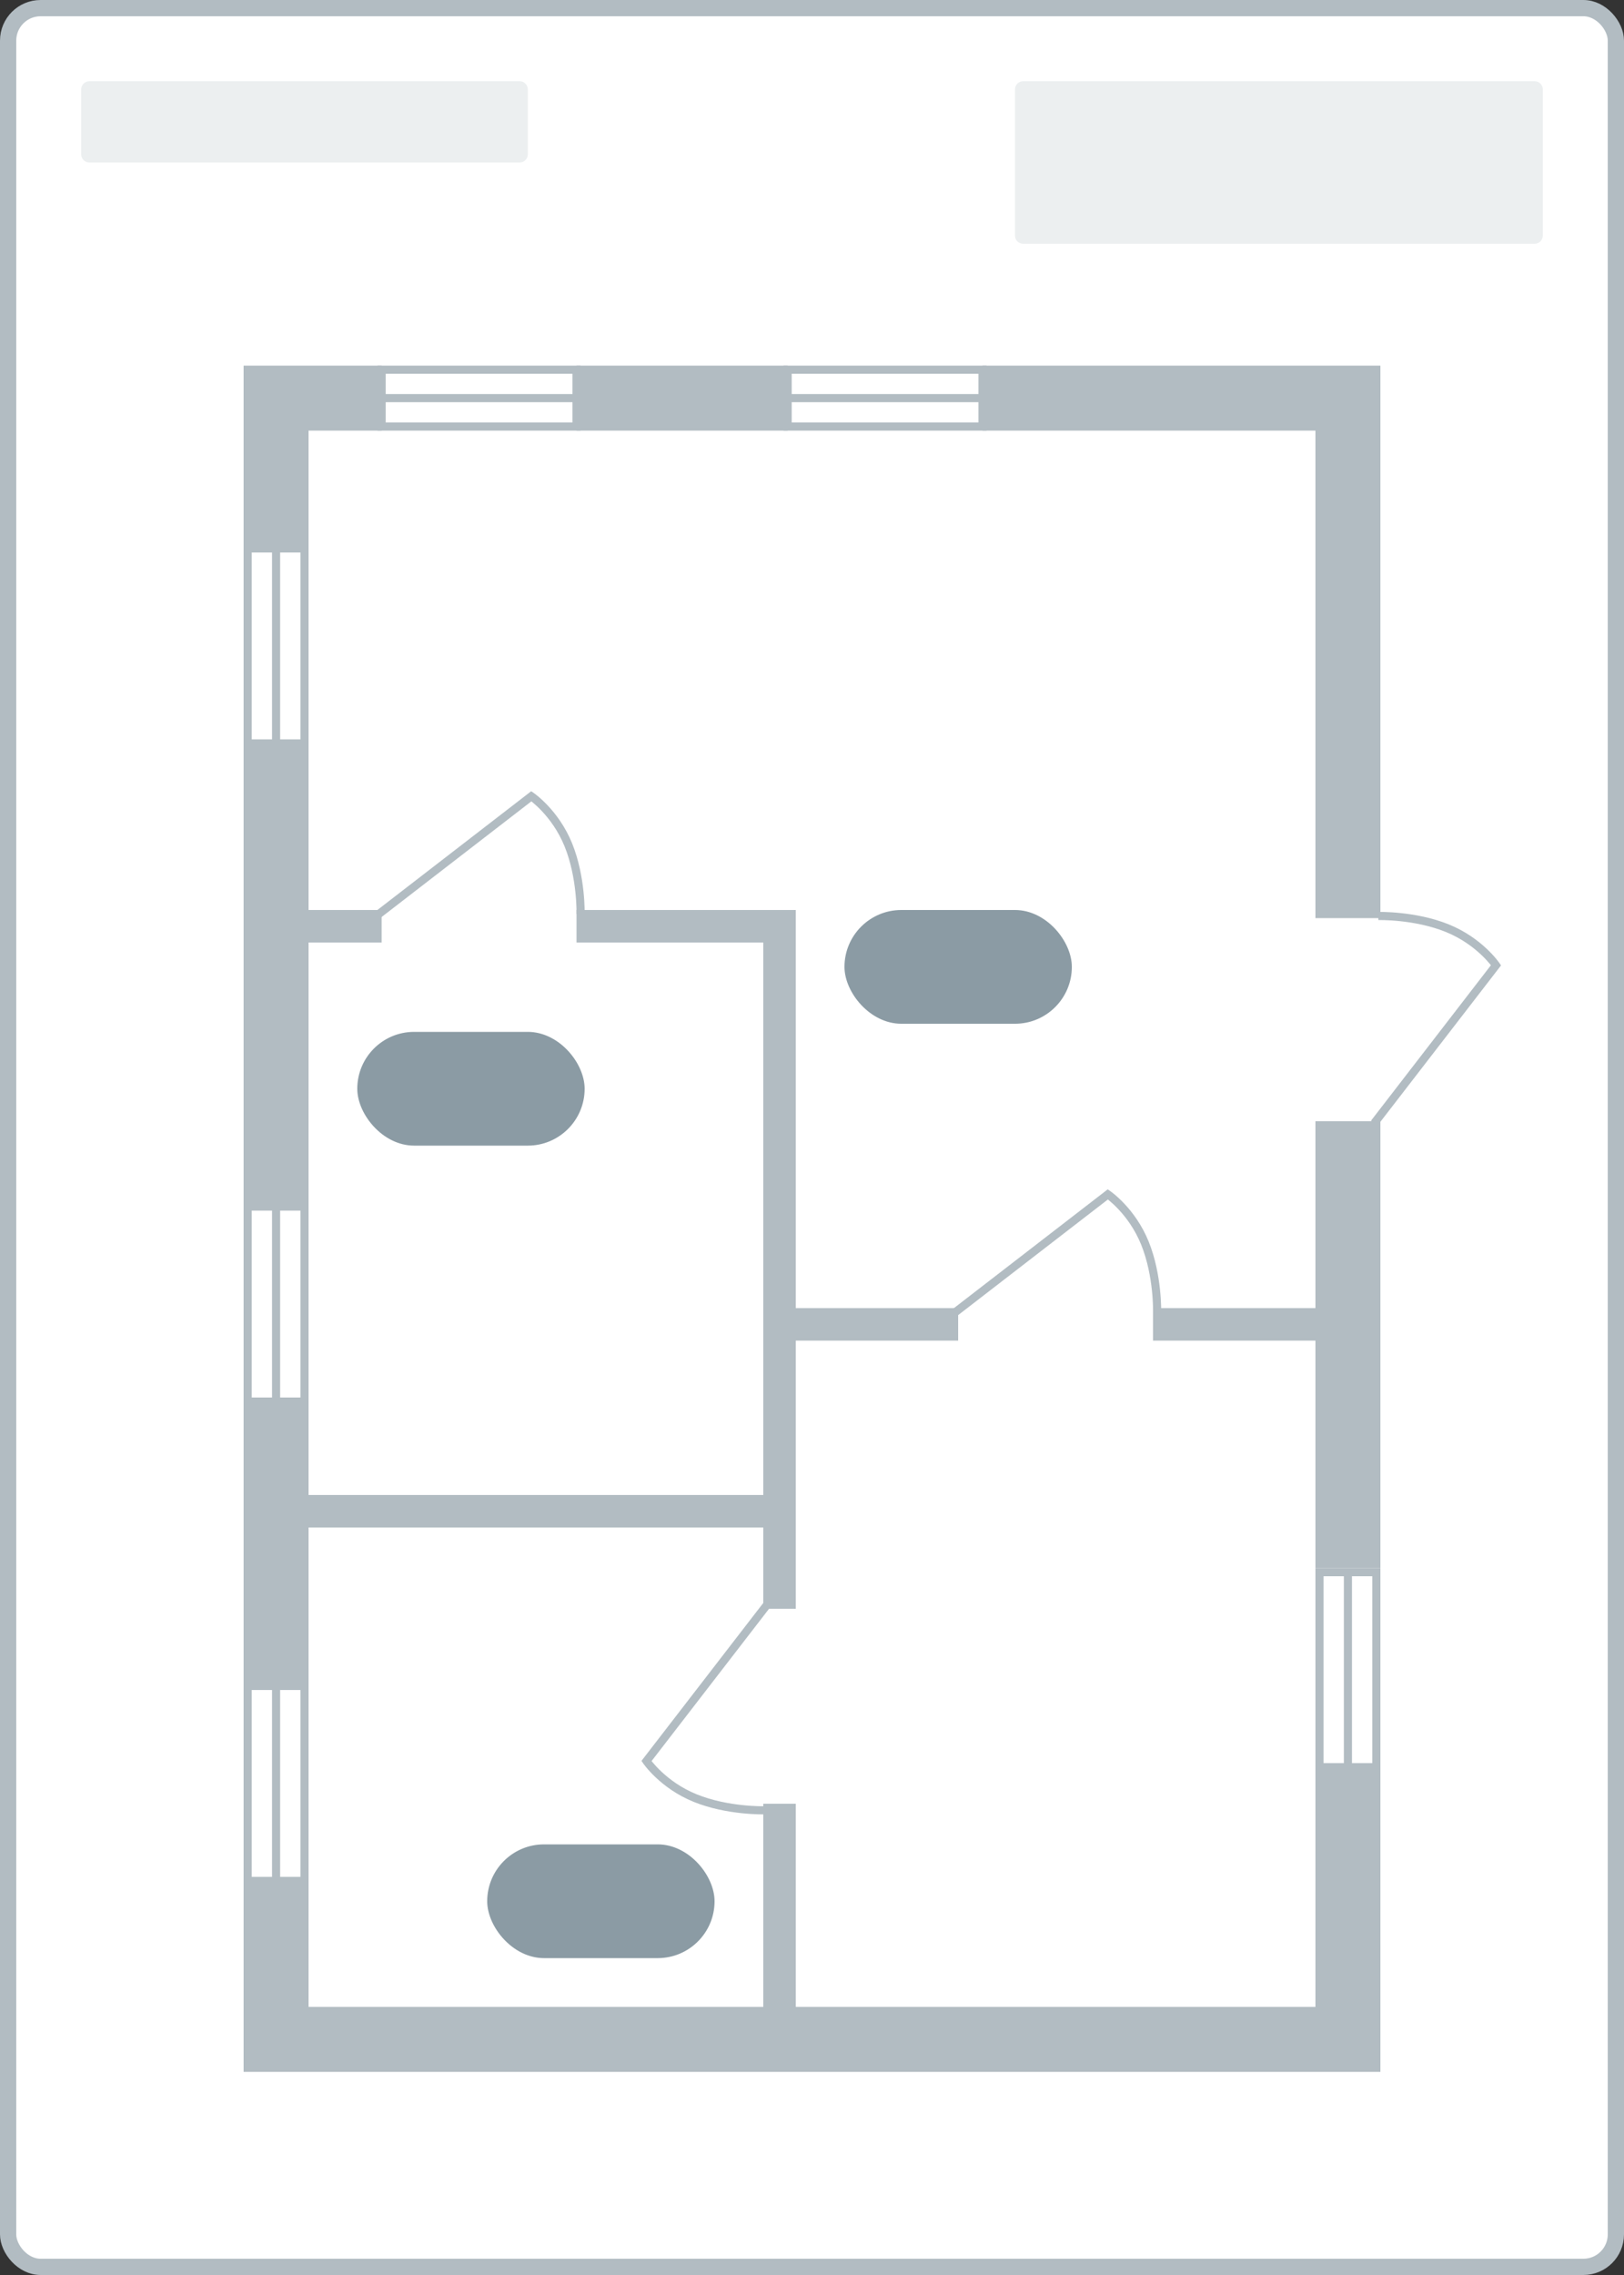 <svg width="200" height="280" viewBox="0 0 200 280" fill="none" xmlns="http://www.w3.org/2000/svg">
<rect x="0" y="0" width="200" height="280" fill="#333333" stroke="none"/>
<g clip-path="url(#clip0_932_566)">
<g clip-path="url(#clip1_932_566)">
<rect x="1" y="1" width="198" height="278" rx="4" fill="white" stroke="#B2BCC2" stroke-width="2"/>
</g>
<path fill-rule="evenodd" clip-rule="evenodd" d="M71 112H94H98V116V161H118V165H98V184V188V198H94V188H38V184H94V116H71V112ZM47 112H38V116H47V112ZM142 161V165H162V161H142ZM94 248V222H98V248H94Z" fill="#B2BCC2"/>
<path fill-rule="evenodd" clip-rule="evenodd" d="M79.204 217.022L79.617 216.741C79.204 217.022 79.203 217.021 79.204 217.022L79.205 217.023L79.206 217.026L79.212 217.035L79.233 217.064C79.251 217.089 79.277 217.125 79.31 217.17C79.377 217.26 79.477 217.388 79.607 217.545C79.869 217.861 80.258 218.295 80.775 218.78C81.808 219.75 83.359 220.931 85.43 221.769C87.489 222.603 89.664 222.985 91.314 223.16C92.142 223.248 92.842 223.284 93.337 223.299C93.585 223.306 93.781 223.308 93.916 223.307C93.984 223.307 94.037 223.307 94.073 223.306L94.114 223.306L94.126 223.305L94.129 223.305L94.13 223.305C94.13 223.305 94.13 223.305 94.117 222.805C94.104 222.306 94.104 222.306 94.104 222.306L94.102 222.306L94.094 222.306L94.058 222.306C94.027 222.307 93.979 222.307 93.915 222.307C93.789 222.308 93.603 222.306 93.366 222.299C92.892 222.285 92.218 222.25 91.42 222.166C89.82 221.996 87.746 221.628 85.805 220.842C83.875 220.061 82.426 218.959 81.459 218.051C80.976 217.598 80.615 217.195 80.377 216.907C80.328 216.848 80.284 216.794 80.245 216.745L95.013 197.611L94.221 197L79 216.722L79.204 217.022Z" fill="#B2BCC2"/>
<path fill-rule="evenodd" clip-rule="evenodd" d="M136.716 146.586L136.435 147C136.716 146.586 136.716 146.586 136.716 146.586L136.718 146.587L136.72 146.589L136.729 146.595L136.758 146.616C136.783 146.634 136.819 146.659 136.864 146.693C136.954 146.76 137.082 146.859 137.24 146.99C137.555 147.252 137.989 147.641 138.475 148.158C139.445 149.191 140.625 150.742 141.463 152.812C142.297 154.872 142.679 157.047 142.855 158.697C142.942 159.524 142.979 160.225 142.993 160.72C143 160.967 143.002 161.164 143.002 161.299C143.002 161.367 143.001 161.419 143.001 161.456L143 161.497L143 161.508L143 161.512L143 161.513C143 161.513 143 161.513 142.5 161.5C142 161.487 142 161.487 142 161.487L142 161.485L142 161.477L142.001 161.441C142.001 161.41 142.002 161.361 142.002 161.298C142.002 161.172 142 160.986 141.994 160.749C141.98 160.275 141.945 159.6 141.86 158.803C141.69 157.203 141.322 155.128 140.536 153.188C139.755 151.258 138.653 149.809 137.746 148.842C137.292 148.359 136.889 147.998 136.601 147.76C136.542 147.711 136.488 147.667 136.439 147.628L117.305 162.396L116.694 161.604L136.416 146.383L136.716 146.586Z" fill="#B2BCC2"/>
<path fill-rule="evenodd" clip-rule="evenodd" d="M65.716 97.586L65.435 98C65.716 97.586 65.716 97.586 65.716 97.586L65.718 97.587L65.72 97.589L65.729 97.595L65.758 97.616C65.784 97.634 65.819 97.659 65.864 97.693C65.954 97.76 66.082 97.859 66.24 97.99C66.555 98.251 66.989 98.641 67.475 99.158C68.445 100.191 69.625 101.742 70.463 103.812C71.297 105.872 71.679 108.047 71.855 109.697C71.942 110.524 71.979 111.225 71.993 111.72C72 111.967 72.002 112.164 72.002 112.299C72.002 112.367 72.001 112.419 72.001 112.456L72 112.497L72 112.508L72 112.512L72 112.513C72 112.513 72 112.513 71.5 112.5C71 112.487 71 112.487 71 112.487L71 112.485L71 112.477L71.001 112.441C71.001 112.41 71.002 112.361 71.002 112.298C71.002 112.172 71 111.986 70.993 111.749C70.98 111.275 70.945 110.6 70.86 109.803C70.69 108.203 70.322 106.128 69.537 104.188C68.755 102.258 67.653 100.809 66.746 99.842C66.292 99.359 65.889 98.998 65.602 98.76C65.542 98.711 65.488 98.667 65.439 98.628L46.305 113.396L45.694 112.604L65.416 97.383L65.716 97.586Z" fill="#B2BCC2"/>
<path fill-rule="evenodd" clip-rule="evenodd" d="M184.651 118.521L184.238 118.802C184.651 118.521 184.651 118.522 184.651 118.521L184.65 118.52L184.648 118.517L184.642 118.509L184.622 118.479C184.604 118.454 184.578 118.419 184.544 118.374C184.477 118.283 184.378 118.155 184.247 117.998C183.986 117.682 183.597 117.248 183.08 116.763C182.047 115.793 180.496 114.612 178.425 113.774C176.366 112.94 174.191 112.558 172.54 112.383C171.713 112.295 171.013 112.259 170.518 112.244C170.27 112.237 170.074 112.236 169.938 112.236C169.871 112.236 169.818 112.236 169.782 112.237L169.74 112.237L169.729 112.238L169.726 112.238L169.725 112.238C169.724 112.238 169.724 112.238 169.738 112.738C169.751 113.237 169.751 113.237 169.751 113.237L169.753 113.237L169.761 113.237L169.796 113.237C169.828 113.236 169.876 113.236 169.939 113.236C170.065 113.236 170.252 113.237 170.489 113.244C170.963 113.258 171.637 113.293 172.435 113.377C174.035 113.547 176.109 113.915 178.05 114.701C179.98 115.482 181.429 116.584 182.395 117.492C182.878 117.945 183.239 118.348 183.478 118.636C183.527 118.695 183.571 118.749 183.609 118.798L168.842 137.932L169.633 138.543L184.855 118.821L184.651 118.521Z" fill="#B2BCC2"/>
<path fill-rule="evenodd" clip-rule="evenodd" d="M163 194H165.5V217H163V194ZM165.5 218H163H162V217V194V193H163H165.5H166.5H169H170V194V217V218H169H166.5H165.5ZM166.5 194V217H169V194H166.5Z" fill="#B2BCC2"/>
<path fill-rule="evenodd" clip-rule="evenodd" d="M31 208H33.5V231H31V208ZM33.5 232H31H30V231V208V207H31H33.5H34.5H37H38V208V231V232H37H34.5H33.5ZM34.5 208V231H37V208H34.5Z" fill="#B2BCC2"/>
<path fill-rule="evenodd" clip-rule="evenodd" d="M31 149H33.5V172H31V149ZM33.5 173H31H30V172V149V148H31H33.5H34.5H37H38V149V172V173H37H34.5H33.5ZM34.5 149V172H37V149H34.5Z" fill="#B2BCC2"/>
<path fill-rule="evenodd" clip-rule="evenodd" d="M31 68H33.5V91H31V68ZM33.5 92H31H30V91V68V67H31H33.5H34.5H37H38V68V91V92H37H34.5H33.5ZM34.5 68V91H37V68H34.5Z" fill="#B2BCC2"/>
<path fill-rule="evenodd" clip-rule="evenodd" d="M47.5 52L47.5 49.5L70.5 49.5L70.5 52L47.5 52ZM71.5 49.5L71.5 52L71.5 53L70.5 53L47.5 53L46.5 53L46.5 52L46.5 49.5L46.5 48.5L46.5 46L46.5 45L47.5 45L70.5 45L71.5 45L71.5 46L71.5 48.5L71.5 49.5ZM47.5 48.5L70.5 48.5L70.5 46L47.5 46L47.5 48.5Z" fill="#B2BCC2"/>
<path fill-rule="evenodd" clip-rule="evenodd" d="M97.5 52L97.5 49.5L120.5 49.5L120.5 52L97.5 52ZM121.5 49.5L121.5 52L121.5 53L120.5 53L97.5 53L96.5 53L96.5 52L96.5 49.5L96.5 48.5L96.5 46L96.5 45L97.5 45L120.5 45L121.5 45L121.5 46L121.5 48.5L121.5 49.5ZM97.5 48.5L120.5 48.5L120.5 46L97.5 46L97.5 48.5Z" fill="#B2BCC2"/>
<path fill-rule="evenodd" clip-rule="evenodd" d="M71 45H97V53H71V45ZM121 53V45H170V113H162V53H121ZM47 45H30V68H38V53H47V45ZM38 92H30V148H38V92ZM30 208V172H38V208H30ZM30 232V255H170V218H162V247H38V232H30ZM170 193H162V138H170V193Z" fill="#B2BCC2"/>
<rect x="44" y="127" width="28" height="14" rx="7" fill="#8B9BA4"/>
<rect x="104" y="112" width="28" height="14" rx="7" fill="#8B9BA4"/>
<rect x="60" y="227" width="28" height="14" rx="7" fill="#8B9BA4"/>
<path d="M189 10H126C125.448 10 125 10.448 125 11V29C125 29.552 125.448 30 126 30H189C189.552 30 190 29.552 190 29V11C190 10.448 189.552 10 189 10Z" fill="#ECEFF0"/>
<path d="M64 10H11C10.448 10 10 10.448 10 11V19C10 19.552 10.448 20 11 20H64C64.552 20 65 19.552 65 19V11C65 10.448 64.552 10 64 10Z" fill="#ECEFF0"/>
</g>
<defs>
<clipPath id="clip0_932_566">
<rect width="200" height="280" fill="white"/>
</clipPath>
<clipPath id="clip1_932_566">
<rect width="200" height="280" fill="white"/>
</clipPath>
</defs>
</svg>
